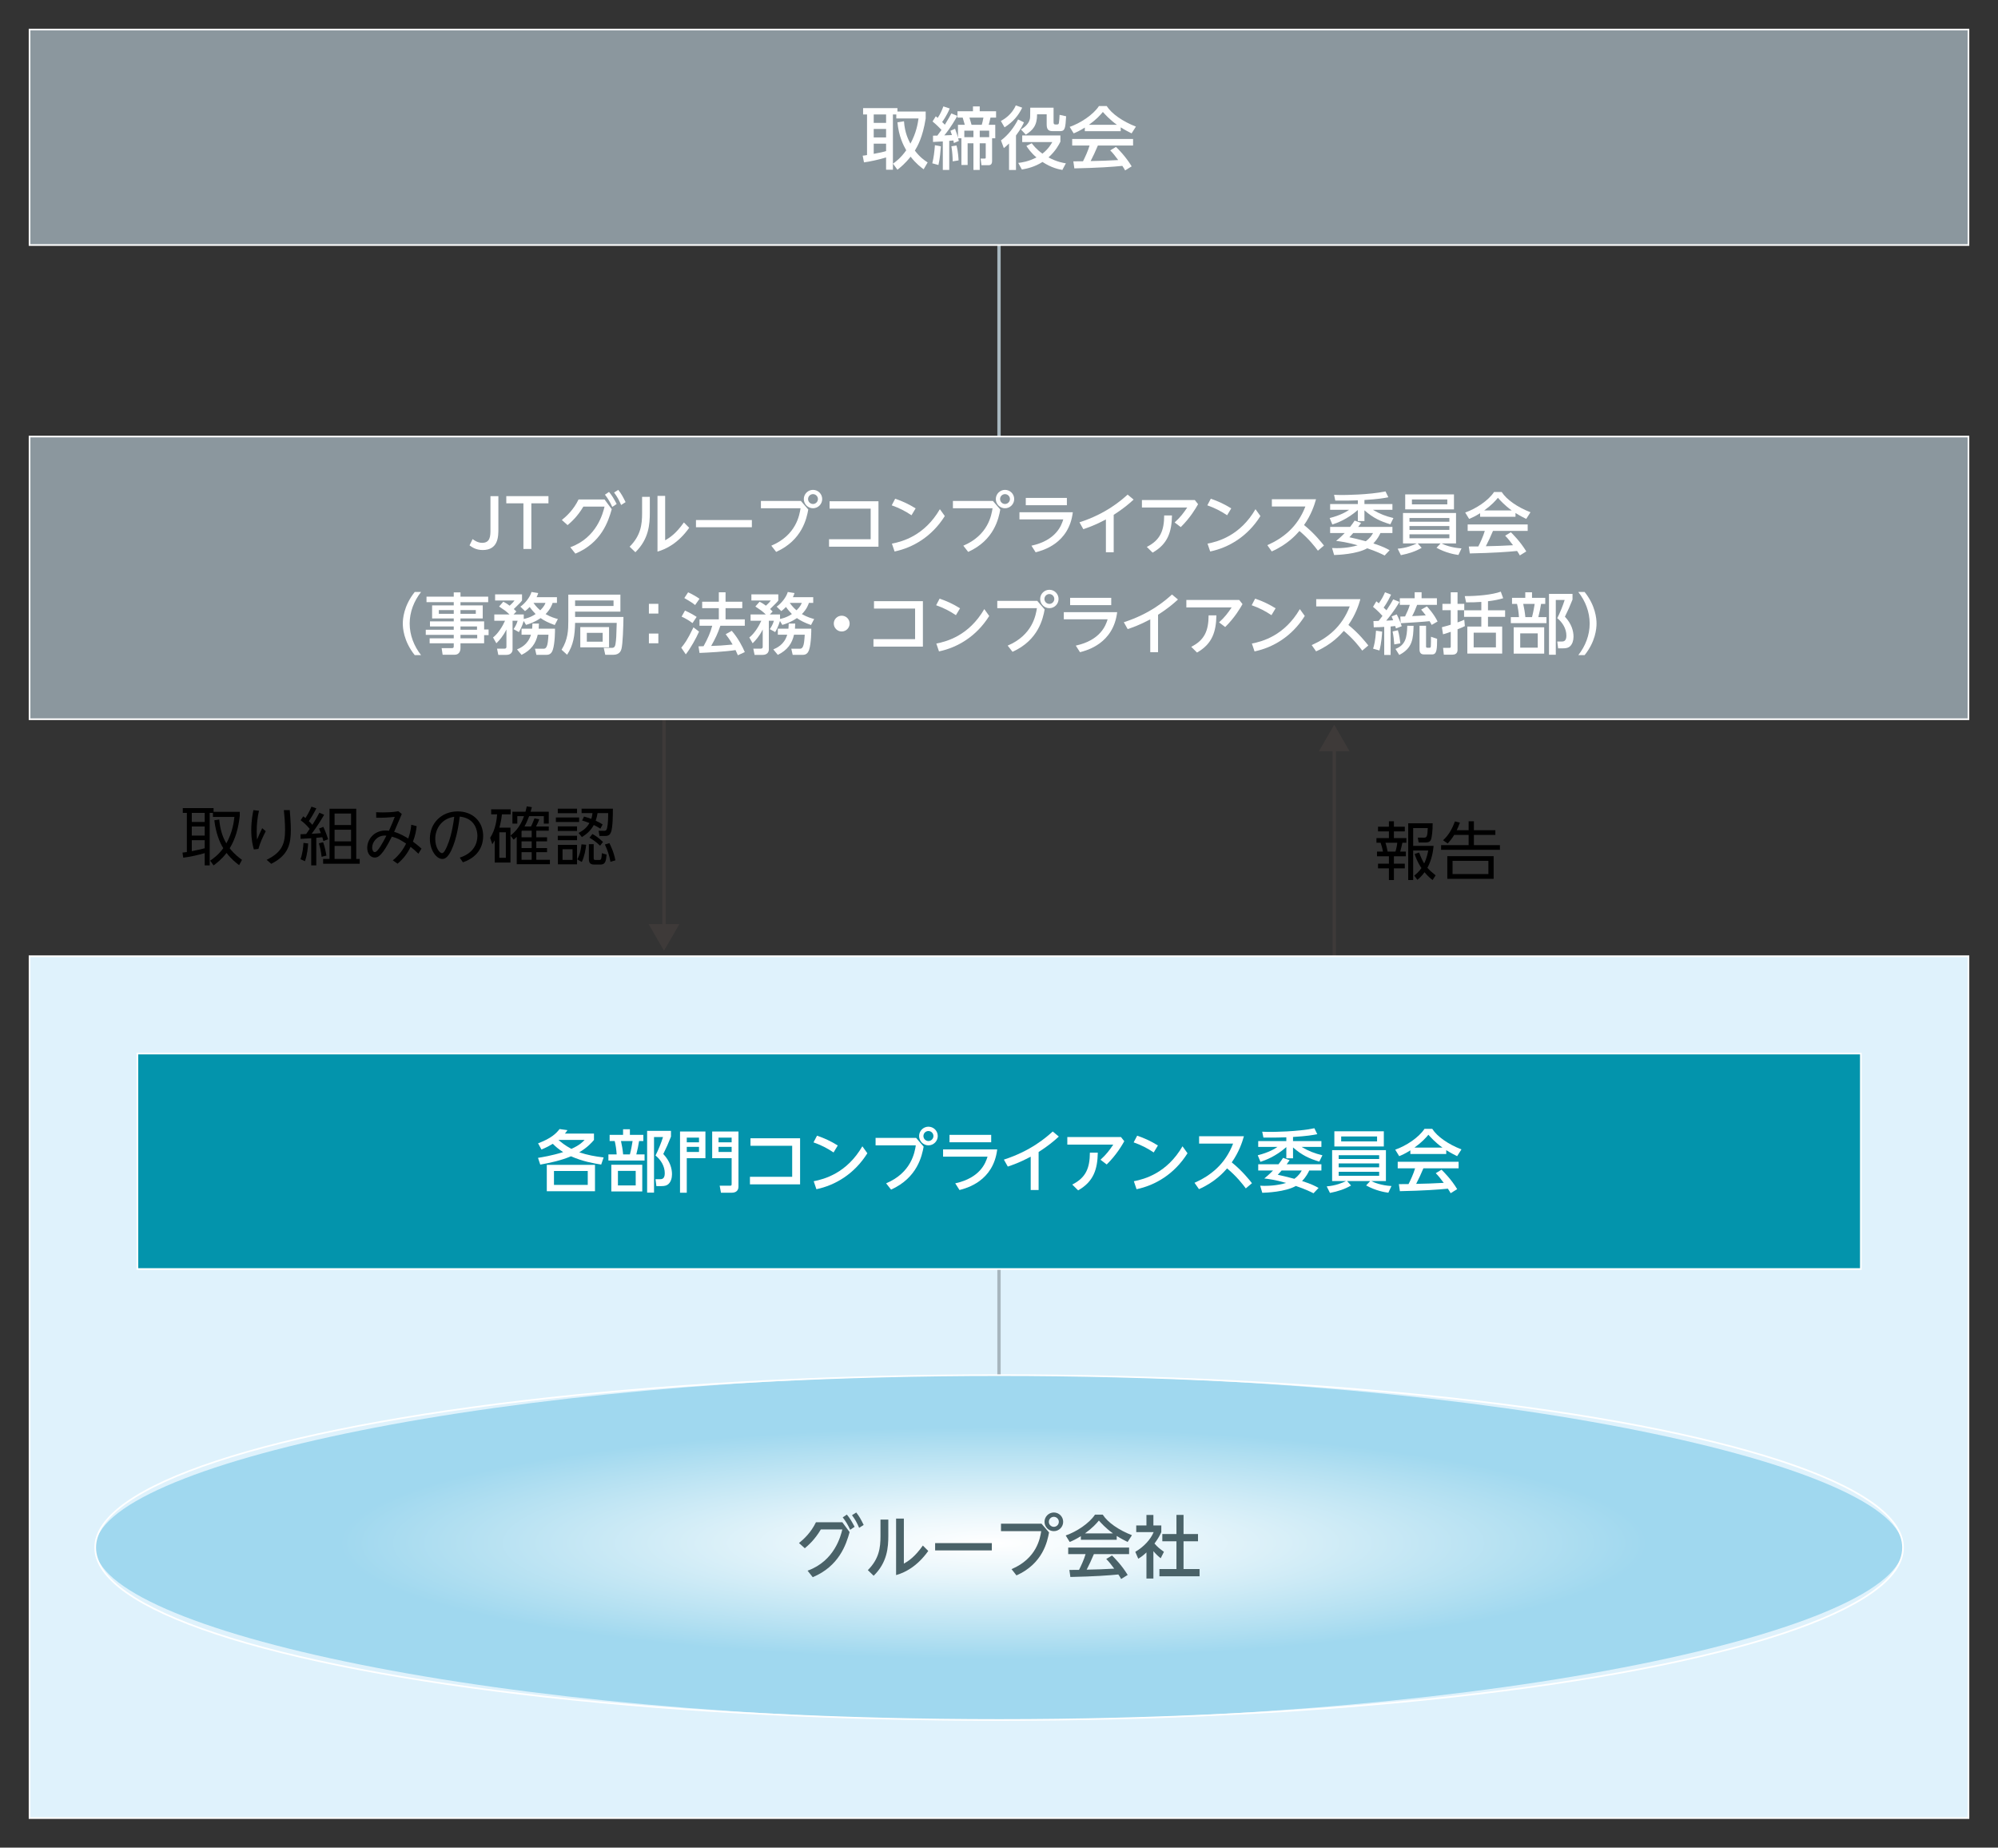 <?xml version="1.0" encoding="UTF-8"?>
<svg id="_レイヤー_2" data-name="レイヤー 2" xmlns="http://www.w3.org/2000/svg" xmlns:xlink="http://www.w3.org/1999/xlink" viewBox="0 0 600 554.765">
  <rect x="0" y="0" width="600" height="554.765" fill="#333333" stroke="none"/>
  <defs>
    <style>
      .cls-1, .cls-2, .cls-3, .cls-4, .cls-5, .cls-6 {
        fill: none;
      }

      .cls-2 {
        clip-path: url(#clippath-1);
      }

      .cls-7 {
        fill: #0394ac;
      }

      .cls-8 {
        fill: #fff;
      }

      .cls-9 {
        fill: #8b979e;
      }

      .cls-10 {
        fill: #dff2fc;
      }

      .cls-11 {
        fill: #3e3a39;
      }

      .cls-12 {
        fill: #4a6268;
      }

      .cls-13 {
        fill: url(#_名称未設定グラデーション_25);
      }

      .cls-3 {
        stroke: #a7b6be;
      }

      .cls-3, .cls-4, .cls-6 {
        stroke-miterlimit: 10;
      }

      .cls-4 {
        stroke: #3e3a39;
      }

      .cls-5 {
        clip-path: url(#clippath);
      }

      .cls-6 {
        stroke: #fff;
        stroke-width: .5px;
      }
    </style>
    <clipPath id="clippath">
      <path class="cls-1" d="m28.592,464.669c0,24.623,121.528,51.77,271.444,51.77,149.913,0,271.441-27.146,271.441-51.77,0-24.621-121.528-51.77-271.441-51.77-149.915,0-271.444,27.149-271.444,51.77"/>
    </clipPath>
    <radialGradient id="_名称未設定グラデーション_25" data-name="名称未設定グラデーション 25" cx="-5335.15" cy="-3155.187" fx="-5335.15" fy="-3155.187" r="2.536" gradientTransform="translate(413373.256 -42806.95) scale(77.425 -13.714)" gradientUnits="userSpaceOnUse">
      <stop offset="0" stop-color="#fff"/>
      <stop offset=".272" stop-color="#e9f6fb"/>
      <stop offset=".835" stop-color="#b1dff1"/>
      <stop offset="1" stop-color="#a0d8ef"/>
    </radialGradient>
    <clipPath id="clippath-1">
      <rect class="cls-1" width="600" height="554.765"/>
    </clipPath>
  </defs>
  <g id="_レイヤー_1-2" data-name="レイヤー 1">
    <g>
      <line class="cls-4" x1="400.671" y1="224.235" x2="400.671" y2="287.114"/>
      <polygon class="cls-11" points="396.058 225.584 400.671 217.597 405.284 225.584 396.058 225.584"/>
      <line class="cls-4" x1="199.399" y1="278.827" x2="199.399" y2="215.948"/>
      <polygon class="cls-11" points="204.012 277.478 199.399 285.466 194.787 277.478 204.012 277.478"/>
      <line class="cls-3" x1="300.001" y1="69.252" x2="300.001" y2="211.095"/>
      <rect class="cls-9" x="8.876" y="8.876" width="582.249" height="64.695"/>
      <rect class="cls-6" x="8.876" y="8.876" width="582.249" height="64.695"/>
      <rect class="cls-9" x="8.876" y="131.076" width="582.249" height="84.873"/>
      <rect class="cls-6" x="8.876" y="131.077" width="582.249" height="84.873"/>
      <rect class="cls-10" x="8.876" y="287.113" width="582.249" height="258.777"/>
      <rect class="cls-6" x="8.876" y="287.113" width="582.249" height="258.777"/>
      <line class="cls-3" x1="300.001" y1="366.74" x2="300.001" y2="418.304"/>
      <rect class="cls-7" x="41.259" y="316.341" width="517.554" height="64.695"/>
      <rect class="cls-6" x="41.259" y="316.342" width="517.554" height="64.695"/>
      <g class="cls-5">
        <rect class="cls-13" x="28.592" y="412.899" width="542.885" height="103.539"/>
      </g>
      <g class="cls-2">
        <ellipse class="cls-6" cx="300.036" cy="464.669" rx="271.443" ry="51.77"/>
      </g>
      <g>
        <path class="cls-8" d="m271.47,36.413c.243,3.531,1.34,5.601,1.928,6.717,1.745-3.186,2.212-5.966,2.436-7.569h-6.677v-1.197h-1.015v16.601h-2.05v-3.693c-1.969.629-5.135,1.299-6.637,1.481l-.385-2.01c.284,0,1.055-.142,1.299-.183v-12.196h-1.178v-1.908h10.31v1.035h8.483v2.07c-.894,5.703-2.456,8.341-3.247,9.66,1.461,1.948,2.922,2.963,3.835,3.552l-1.197,2.049c-.791-.567-2.212-1.603-3.916-3.774-1.705,2.131-3.166,3.288-3.958,3.917l-1.339-1.826c.832-.589,2.354-1.705,3.978-4.019-.853-1.502-2.232-4.14-2.639-8.401l1.969-.305Zm-9.092-2.05v2.537h3.714v-2.537h-3.714Zm0,4.363v2.537h3.714v-2.537h-3.714Zm3.714,4.403h-3.714v3.064c2.232-.405,2.76-.548,3.714-.832v-2.232Z"/>
        <path class="cls-8" d="m282.543,43.942c-.102,1.359-.265,3.693-.731,5.601l-1.847-.507c.427-1.685.649-3.511.792-5.439l1.786.346Zm-2.354-3.207c.689,0,.893,0,1.299-.021.284-.365.832-1.116,1.238-1.704-.203-.203-1.218-1.34-2.68-2.537l.975-1.562c.243.203.324.264.568.487.791-1.157,1.258-2.232,1.704-3.45l1.908.629c-.913,2.212-2.091,3.815-2.273,4.059.427.406.63.609.812.812,1.237-2.01,1.603-2.72,1.948-3.39l1.806.73c-.589,1.035-1.969,3.511-3.917,5.865,1.157-.04,1.827-.081,2.294-.102-.163-.507-.265-.812-.447-1.278l1.381-.608c.467,1.197.751,2.212.872,2.658v-3.856h2.05c-.122-.486-.487-1.704-.629-2.15h-1.562v-1.908h4.647v-1.461h2.029v1.461h4.911v1.908h-1.685c-.224,1.034-.365,1.644-.527,2.15h1.968v4.06h-.953v6.737c0,.406-.021,1.34-1.015,1.34h-2.172l-.264-1.989h1.218c.304,0,.324-.122.324-.324v-4.263h-1.806v7.996h-1.888v-7.996h-1.745v6.515h-1.867v-8.016h-.974l.202.791-1.481.629c-.081-.365-.102-.507-.162-.771-.305.02-.406.04-1.238.121v8.727h-1.928v-8.563c-1.116.081-1.988.121-2.942.162v-1.888Zm7.042,2.943c.487,1.664.629,4.2.629,4.484l-1.766.284c0-1.156-.102-2.841-.386-4.525l1.522-.243Zm5.094-2.497v-1.948h-2.739v1.948h2.739Zm-1.197-5.864c.122.324.527,1.847.629,2.15h3.064c.102-.345.386-1.339.508-2.15h-4.201Zm3.085,5.864h2.841v-1.948h-2.841v1.948Z"/>
        <path class="cls-8" d="m306.97,32.334c-1.197,2.436-2.679,4.2-5.297,5.905l-1.116-1.907c.873-.446,3.288-1.888,4.485-4.688l1.928.69Zm.527,4.403c-.243.548-.812,1.827-2.395,3.938v10.37h-2.09v-7.955c-.771.771-1.178,1.075-1.562,1.38l-.853-2.313c2.212-1.644,3.876-3.856,5.134-6.291l1.766.872Zm2.334,6.271c.427.548,1.38,1.826,3.207,3.125,1.806-1.421,2.557-2.76,2.963-3.471h-9.031v-1.988h11.467v1.867c-.467.934-1.34,2.679-3.572,4.729,2.577,1.359,4.404,1.644,5.216,1.766l-1.056,1.988c-1.116-.203-3.227-.608-5.966-2.395-2.354,1.502-4.607,1.989-6.19,2.273l-1.096-1.989c1.056-.122,2.983-.365,5.479-1.644-1.685-1.421-2.517-2.699-3.023-3.45l1.603-.812Zm6.556-10.675v4.1c0,.689,0,.953.649.953.71,0,.852,0,.953-.486.102-.528.183-1.807.203-2.415l1.969.426c-.224,3.511-.305,4.465-1.807,4.465h-2.029c-1.096,0-2.009-.102-2.009-1.989v-3.064h-2.882c.021,3.43-1.319,4.77-3.389,6.108l-1.462-1.562c.589-.365,2.273-1.38,2.679-3.104.102-.427.102-.711.122-3.43h7.002Z"/>
        <path class="cls-8" d="m325.774,38.3c-1.542.975-2.476,1.381-3.349,1.746l-1.197-1.948c3.268-1.137,7.062-3.633,8.788-6.251h2.334c1.481,2.313,4.748,4.606,8.767,6.17l-1.299,2.029c-.853-.427-2.029-1.015-3.268-1.807v1.157h-10.776v-1.097Zm12.096,12.867c-.243-.446-.365-.67-.832-1.36-2.78.284-7.326.609-14.409.751l-.304-2.11c.426,0,2.272,0,2.901-.021.528-.994,1.543-3.206,1.969-4.729h-5.216v-1.969h18.285v1.969h-10.573c-.689,1.645-1.481,3.369-2.171,4.668,3.795-.081,4.221-.102,8.279-.305-.994-1.319-1.502-2.009-2.395-2.901l1.726-1.056c.629.608,2.942,2.902,4.708,5.845l-1.969,1.218Zm-2.456-13.699c-2.191-1.542-3.733-3.308-4.221-3.855-.812.975-1.907,2.212-4.181,3.855h8.401Z"/>
      </g>
      <g>
        <path class="cls-8" d="m149.663,148.968v9.902c0,2.18-.02,6.281-4.7,6.281-2.021,0-3.201-.841-3.961-1.4l.92-1.881c.38.28,1.5,1.12,2.86,1.12,2.48,0,2.501-2.1,2.501-3.96v-10.062h2.38Z"/>
        <path class="cls-8" d="m159.563,164.831h-2.381v-13.703h-5.141v-2.16h12.662v2.16h-5.141v13.703Z"/>
        <path class="cls-8" d="m181.545,149.968l2.16,2.921c-1.021,3.66-3.121,10.102-10.922,13.343l-1.521-1.921c8.001-2.88,9.822-10.302,10.282-12.202h-6.361c-1.74,2.961-3.661,4.661-4.741,5.562l-1.721-1.541c1.421-1.14,3.561-3.12,5.021-6.161h7.802Zm1.34-2.261c.94,1.12,1.44,2.001,2.301,3.621l-1.32.88c-.721-1.56-1.2-2.36-2.2-3.681l1.22-.82Zm2.78-.62c.98,1.24,1.381,2.041,2.201,3.681l-1.341.86c-.7-1.62-1.14-2.42-2.12-3.74l1.26-.801Z"/>
        <path class="cls-8" d="m195.143,149.188v4.701c0,3.501-.28,7.962-4.341,11.923l-1.721-1.66c3.341-3.361,3.741-6.622,3.741-10.083v-4.881h2.32Zm4.602-.3v13.343c1.32-.74,3.261-2,5.621-5.361l1.6,1.601c-3.28,4.621-7.001,6.461-9.521,7.142v-16.724h2.301Z"/>
        <path class="cls-8" d="m225.786,156.149v2.16h-16.784v-2.16h16.784Z"/>
        <path class="cls-8" d="m240.505,150.408l2.221,2.58c-.48,2.621-1.801,9.202-9.643,12.723l-1.46-1.86c7.481-3.16,8.462-9.182,8.781-11.242h-11.902v-2.2h12.003Zm6.401-.561c0,1.521-1.24,2.761-2.761,2.761-1.54,0-2.761-1.26-2.761-2.761,0-1.54,1.261-2.761,2.761-2.761s2.761,1.2,2.761,2.761Zm-4.241,0c0,.841.681,1.48,1.48,1.48s1.48-.66,1.48-1.48-.681-1.48-1.48-1.48-1.48.641-1.48,1.48Z"/>
        <path class="cls-8" d="m248.962,161.91h12.503v-9.182h-12.343v-2.221h14.684v13.644h-14.844v-2.241Z"/>
        <path class="cls-8" d="m273.723,154.709c-1.88-1.24-3.62-2.16-5.941-2.98l1.041-1.98c2.3.78,4.141,1.66,6.141,2.9l-1.24,2.061Zm10.003.24c-3.881,6.181-9.543,9.481-15.084,10.642l-.8-2.36c3.181-.62,9.782-2.4,14.403-10.342l1.48,2.061Z"/>
        <path class="cls-8" d="m298.164,150.408l2.221,2.58c-.48,2.621-1.801,9.202-9.643,12.723l-1.46-1.86c7.481-3.16,8.462-9.182,8.781-11.242h-11.902v-2.2h12.003Zm6.401-.561c0,1.521-1.24,2.761-2.761,2.761-1.54,0-2.761-1.26-2.761-2.761,0-1.54,1.261-2.761,2.761-2.761s2.761,1.2,2.761,2.761Zm-4.241,0c0,.841.681,1.48,1.48,1.48s1.48-.66,1.48-1.48-.681-1.48-1.48-1.48-1.48.641-1.48,1.48Z"/>
        <path class="cls-8" d="m322.165,153.809c-1.141,9.422-9.082,11.482-11.162,12.022l-1.261-1.98c7.422-1.62,9.002-6.061,9.562-7.901h-13.163v-2.141h16.023Zm-1.78-4.301v2.181h-12.343v-2.181h12.343Z"/>
        <path class="cls-8" d="m334.443,165.831h-2.34v-9.862c-3.141,1.681-5.462,2.48-6.782,2.921l-1.16-2.061c8.042-2.58,12.643-6.682,14.464-8.321l1.8,1.5c-1.54,1.4-3.041,2.681-5.981,4.581v11.242Z"/>
        <path class="cls-8" d="m358.805,150.147l.98,1.24c-.62,1.101-2.301,4.041-5.201,6.882l-1.841-1.4c1.721-1.54,2.701-2.881,3.781-4.48h-13.603v-2.241h15.883Zm-6.861,4.621c-.08,4.901-1.24,8.582-5.821,11.163l-1.74-1.721c4.041-2.021,5.201-4.881,5.221-9.442h2.341Z"/>
        <path class="cls-8" d="m368.503,154.709c-1.88-1.24-3.62-2.16-5.941-2.98l1.041-1.98c2.3.78,4.141,1.66,6.141,2.9l-1.24,2.061Zm10.002.24c-3.88,6.181-9.542,9.481-15.083,10.642l-.8-2.36c3.181-.62,9.782-2.4,14.403-10.342l1.479,2.061Z"/>
        <path class="cls-8" d="m395.765,165.352c-.84-1.121-2.601-3.461-5.541-5.922-.96,1.101-3.58,4.062-8.321,6.142l-1.32-1.881c4.721-2.1,9.042-5.421,11.422-11.603h-10.062v-2.18h13.263c-.5,1.76-1.44,4.661-3.601,7.741,3.16,2.541,5.341,5.341,5.98,6.161l-1.82,1.541Z"/>
        <path class="cls-8" d="m407.764,150.228c-1.36.04-3.381.12-6.781.08l-.36-1.74c.82.04,1.44.061,2.461.061.5,0,7.981-.021,12.982-1.08l.86,1.76c-1.221.24-3.081.58-7.182.82v1.221h8.401v1.72h-5.861c2.001,1.221,3.881,1.94,6.162,2.48l-.921,1.881c-2.94-.9-5.041-1.82-7.781-4.201v3.221h-1.98v-3.32c-3.24,2.82-6.201,3.881-7.662,4.36l-.8-1.94c3.36-.86,5.081-1.94,5.842-2.48h-5.701v-1.72h8.321v-1.121Zm.98,6.782c-.24.34-.301.42-.881,1.2h10.282v1.84h-3.601c-.3.641-.84,1.78-2.12,3.121,2.881.92,3.98,1.54,4.881,2.04l-1.5,1.58c-.86-.439-2.4-1.2-5.222-2.16-3.141,1.78-8.781,1.98-9.941,2.021l-.62-2.101c.58.04.92.04,1.399.04,3.201,0,5.401-.6,6.282-.86-3.221-.939-5.422-1.2-6.462-1.32.48-.399,1.381-1.12,2.581-2.36h-4.381v-1.84h6.001c.66-.841,1.021-1.381,1.36-1.9l1.94.7Zm-2.381,3.04c-.58.681-.8.9-1.141,1.261,1.241.28,2.861.64,4.922,1.2,1.36-1,1.88-1.921,2.18-2.461h-5.961Z"/>
        <path class="cls-8" d="m437.965,166.632c-1.16-.16-3.761-.601-6.581-2.161l1.221-1.3h-6.862l1.181,1.32c-1.82,1.06-3.801,1.72-6.241,2.2l-.96-1.94c2.641-.2,4.74-1.08,5.721-1.58h-4.121v-9.143h15.924v9.143h-4.341c.82.439,3.021,1.32,5.981,1.48l-.921,1.98Zm-1.34-18.185v4.501h-14.644v-4.501h14.644Zm-13.363,7.082v1.12h11.983v-1.12h-11.983Zm0,2.42v1.16h11.983v-1.16h-11.983Zm0,2.48v1.181h11.983v-1.181h-11.983Zm.74-10.462v1.48h10.623v-1.48h-10.623Z"/>
        <path class="cls-8" d="m444.482,154.089c-1.521.96-2.44,1.36-3.301,1.721l-1.18-1.921c3.221-1.12,6.961-3.581,8.662-6.161h2.3c1.461,2.28,4.682,4.541,8.643,6.081l-1.281,2.001c-.84-.421-2-1.001-3.22-1.781v1.141h-10.623v-1.08Zm11.923,12.683c-.24-.44-.36-.66-.82-1.34-2.74.279-7.222.6-14.203.739l-.3-2.08c.42,0,2.24,0,2.86-.02.521-.98,1.521-3.161,1.94-4.661h-5.141v-1.94h18.023v1.94h-10.422c-.681,1.62-1.461,3.32-2.141,4.601,3.741-.08,4.161-.1,8.162-.3-.98-1.301-1.48-1.98-2.361-2.86l1.701-1.041c.62.601,2.9,2.861,4.641,5.762l-1.94,1.2Zm-2.421-13.503c-2.16-1.521-3.681-3.261-4.16-3.801-.801.96-1.881,2.181-4.121,3.801h8.281Z"/>
        <path class="cls-8" d="m124.545,196.712c-3.381-4.241-3.581-8.223-3.581-9.482,0-1.261.2-5.241,3.581-9.482h1.9c-2.141,2.721-3.421,6.021-3.421,9.482s1.3,6.762,3.421,9.482h-1.9Z"/>
        <path class="cls-8" d="m146.605,180.808h-8.322v.961h6.682v3.921h-6.682v.88h7.102v2.44h1.341v1.7h-1.341v2.44h-7.102v1.461c0,1.04-.52,1.98-1.74,1.98h-3.62l-.301-1.98h3.021c.54,0,.62-.16.62-.62v-.841h-7.242v-1.48h7.242v-1.04h-8.402v-1.54h8.402v-1h-7.142v-1.521h7.142v-.88h-6.502v-3.921h6.502v-.961h-8.183v-1.66h8.183v-1.28h2.02v1.28h8.322v1.66Zm-10.342,2.381h-4.481v1.12h4.481v-1.12Zm6.621,0h-4.602v1.12h4.602v-1.12Zm.36,4.901h-4.962v1h4.962v-1Zm.06,2.54h-5.021v1.04h5.021v-1.04Z"/>
        <path class="cls-8" d="m157.263,186.449c-.52,1.801-1.18,2.881-1.44,3.341l-1.601-.88c.261-.4.94-1.421,1.221-2.521h-1.521v8.642c0,.76-.5,1.601-1.84,1.601h-2.44l-.381-1.86h2.141c.4,0,.681-.101.681-.541v-5.221c-1.001,2.021-2.081,3.201-3.021,4.141l-1.001-1.74c1.521-1.18,2.881-3.381,3.601-5.021h-3.221v-1.9h4.562c-1.221-1.121-1.32-1.181-3.121-2.381l1.261-1.44c.58.3.98.5,1.9,1.2,1.04-.96,1.26-1.28,1.46-1.561h-5.821v-1.84h8.082v1.84c-.36.48-.5.66-2.461,2.561.36.32.48.44.761.74l-.841.881h3.062v1.36c.3-.061,1.92-.36,3.561-1.48-.4-.421-1.04-1.08-1.78-2.121-.641.681-1.001.94-1.4,1.24l-1.4-1.34c1.42-.96,2.94-2.9,3.341-4.401l2.021.32c-.12.42-.24.74-.48,1.24h6.102v1.721h-1.301c-.16.5-.58,1.8-2.101,3.36,1.561.9,2.821,1.24,3.682,1.48l-.94,1.801c-1.9-.681-3.141-1.301-4.241-2.081-1.721,1.181-3.24,1.7-4.381,2.041l-.7-1.181Zm2.541,2.32c.06-.66.06-1.02.08-1.54h1.96c0,.46-.02.76-.08,1.54h4.901c.02.42,0,4.421-.66,6.361-.5,1.501-1.44,1.501-2.201,1.501h-2.72l-.421-1.841h2.421c.44,0,.78-.02,1.08-.64.34-.721.42-1.761.54-3.581h-3.221c-.58,2.641-1.98,4.641-4.86,6.062l-1.36-1.641c.899-.38,3.301-1.36,4.181-4.421h-2.82v-1.801h3.181Zm.399-7.741c.881,1.24,1.581,1.84,2.041,2.221,1.14-1.121,1.44-1.861,1.56-2.221h-3.601Z"/>
        <path class="cls-8" d="m172.702,187.029c-.08,3.741-.48,6.642-2.4,9.562l-1.66-1.501c1.94-3.101,2.021-5.961,2.021-8.582v-7.961h15.643v5.101h-13.603v1.601h14.523c-.04,2.98-.2,8.162-.601,9.582-.12.46-.5,1.78-2.48,1.78h-2.381l-.46-2.08h2.321c.479,0,1.04,0,1.22-1.221.22-1.521.24-2,.36-6.281h-12.503Zm0-6.741v1.66h11.543v-1.66h-11.543Zm10.202,8.002v6.081h-8.642v-6.081h8.642Zm-6.682,1.72v2.661h4.762v-2.661h-4.762Z"/>
        <path class="cls-8" d="m197.704,181.309v2.92h-2.841v-2.92h2.841Zm0,8.922v2.92h-2.841v-2.92h2.841Z"/>
        <path class="cls-8" d="m209.923,189.65c-.841,1.94-2.541,5.001-3.981,6.821l-1.36-2.001c.881-1.04,1.761-2.12,3.661-6.101l1.681,1.28Zm-4.222-6.322c1.541.7,2.48,1.241,3.501,1.901l-1.24,1.86c-1.04-.78-2.08-1.4-3.28-1.94l1.02-1.821Zm.94-5.48c.82.34,2.701,1.4,3.421,1.94l-1.32,1.88c-.94-.74-1.181-.88-3.24-2.101l1.14-1.72Zm9.683,10.042c-.761,2.28-1.541,3.921-2.761,6.062,2.3-.08,3.2-.101,6.441-.42-.78-1.381-1.641-2.541-2.081-3.102l1.82-1.02c1.881,2.141,3.241,4.78,3.921,6.381l-2.08.96c-.26-.6-.44-1.02-.7-1.56-2.9.479-8.602.78-10.822.86l-.3-1.98c.279,0,1.36-.04,1.521-.04,1.319-2.421,2.04-4.041,2.601-6.142h-3.821v-1.921h5.801v-3.36h-5.001v-1.94h5.001v-2.82h2.021v2.82h5.021v1.94h-5.021v3.36h5.781v1.921h-7.341Z"/>
        <path class="cls-8" d="m234.223,186.449c-.52,1.801-1.18,2.881-1.44,3.341l-1.601-.88c.261-.4.94-1.421,1.221-2.521h-1.521v8.642c0,.76-.5,1.601-1.84,1.601h-2.44l-.381-1.86h2.141c.4,0,.681-.101.681-.541v-5.221c-1.001,2.021-2.081,3.201-3.021,4.141l-1.001-1.74c1.521-1.18,2.881-3.381,3.601-5.021h-3.22v-1.9h4.561c-1.221-1.121-1.32-1.181-3.121-2.381l1.261-1.44c.58.3.98.5,1.9,1.2,1.04-.96,1.26-1.28,1.46-1.561h-5.821v-1.84h8.082v1.84c-.36.48-.5.66-2.461,2.561.36.32.48.44.761.74l-.841.881h3.062v1.36c.3-.061,1.92-.36,3.561-1.48-.4-.421-1.04-1.08-1.78-2.121-.641.681-1.001.94-1.4,1.24l-1.4-1.34c1.42-.96,2.94-2.9,3.341-4.401l2.021.32c-.12.42-.24.74-.48,1.24h6.102v1.721h-1.301c-.16.5-.58,1.8-2.101,3.36,1.561.9,2.821,1.24,3.682,1.48l-.94,1.801c-1.9-.681-3.141-1.301-4.241-2.081-1.721,1.181-3.24,1.7-4.381,2.041l-.7-1.181Zm2.541,2.32c.06-.66.06-1.02.08-1.54h1.96c0,.46-.02.76-.08,1.54h4.901c.02.42,0,4.421-.66,6.361-.5,1.501-1.44,1.501-2.2,1.501h-2.721l-.421-1.841h2.421c.44,0,.78-.02,1.08-.64.34-.721.42-1.761.54-3.581h-3.221c-.58,2.641-1.98,4.641-4.86,6.062l-1.36-1.641c.899-.38,3.301-1.36,4.181-4.421h-2.82v-1.801h3.181Zm.399-7.741c.881,1.24,1.581,1.84,2.041,2.221,1.14-1.121,1.44-1.861,1.561-2.221h-3.602Z"/>
        <path class="cls-8" d="m255.144,187.229c0,1.28-1.04,2.381-2.381,2.381-1.32,0-2.38-1.081-2.38-2.381,0-1.341,1.1-2.36,2.38-2.36,1.32,0,2.381,1.06,2.381,2.36Z"/>
        <path class="cls-8" d="m262.301,191.91h12.503v-9.182h-12.343v-2.221h14.684v13.644h-14.844v-2.241Z"/>
        <path class="cls-8" d="m287.062,184.709c-1.88-1.24-3.62-2.16-5.941-2.98l1.041-1.98c2.3.78,4.141,1.66,6.141,2.9l-1.24,2.061Zm10.003.24c-3.881,6.181-9.543,9.481-15.084,10.642l-.8-2.36c3.181-.62,9.782-2.4,14.403-10.342l1.48,2.061Z"/>
        <path class="cls-8" d="m311.484,180.408l2.221,2.58c-.48,2.621-1.801,9.202-9.643,12.723l-1.46-1.86c7.481-3.16,8.462-9.182,8.781-11.242h-11.902v-2.2h12.003Zm6.401-.561c0,1.521-1.24,2.761-2.761,2.761-1.54,0-2.761-1.26-2.761-2.761,0-1.54,1.261-2.761,2.761-2.761s2.761,1.2,2.761,2.761Zm-4.241,0c0,.841.681,1.48,1.48,1.48s1.48-.66,1.48-1.48-.681-1.48-1.48-1.48-1.48.641-1.48,1.48Z"/>
        <path class="cls-8" d="m335.484,183.809c-1.141,9.422-9.082,11.482-11.162,12.022l-1.261-1.98c7.422-1.62,9.002-6.061,9.562-7.901h-13.163v-2.141h16.023Zm-1.78-4.301v2.181h-12.343v-2.181h12.343Z"/>
        <path class="cls-8" d="m347.763,195.831h-2.34v-9.862c-3.141,1.681-5.462,2.48-6.782,2.921l-1.16-2.061c8.042-2.58,12.643-6.682,14.464-8.321l1.8,1.5c-1.54,1.4-3.04,2.681-5.981,4.581v11.242Z"/>
        <path class="cls-8" d="m372.145,180.147l.98,1.24c-.62,1.101-2.301,4.041-5.201,6.882l-1.841-1.4c1.721-1.54,2.701-2.881,3.781-4.48h-13.603v-2.241h15.883Zm-6.861,4.621c-.08,4.901-1.24,8.582-5.821,11.163l-1.74-1.721c4.041-2.021,5.201-4.881,5.221-9.442h2.341Z"/>
        <path class="cls-8" d="m381.822,184.709c-1.88-1.24-3.62-2.16-5.941-2.98l1.041-1.98c2.3.78,4.141,1.66,6.141,2.9l-1.24,2.061Zm10.003.24c-3.881,6.181-9.543,9.481-15.084,10.642l-.8-2.36c3.181-.62,9.782-2.4,14.403-10.342l1.48,2.061Z"/>
        <path class="cls-8" d="m409.084,195.352c-.84-1.121-2.601-3.461-5.541-5.922-.96,1.101-3.58,4.062-8.321,6.142l-1.32-1.881c4.721-2.1,9.042-5.421,11.422-11.603h-10.062v-2.18h13.263c-.5,1.76-1.44,4.661-3.601,7.741,3.16,2.541,5.341,5.341,5.981,6.161l-1.821,1.541Z"/>
        <path class="cls-8" d="m412.441,186.489c.319,0,1.1-.02,1.561-.06.26-.32.56-.681,1.16-1.501-.48-.52-1.48-1.62-2.841-2.721l1-1.66c.36.28.48.38.74.601.74-1.04,1.28-1.961,1.86-3.321l1.82.721c-1.04,2.26-2.04,3.62-2.24,3.881.44.399.64.6.86.82,1.1-1.641,1.64-2.581,2.021-3.281l1.88.761c-.46.779-1.66,2.88-3.98,5.621,1.22-.04,1.78-.08,2.08-.12-.12-.341-.28-.721-.46-1.141l1.54-.62c.801,1.601,1.101,2.44,1.181,2.641l-.12-1.98c.28,0,1.32-.04,1.44-.04.58-1.2,1.12-2.381,1.42-3.48h-3v-1.98h4.461v-1.801h2.08v1.801h4.601v1.98h-5.941c-.439,1.18-.92,2.32-1.5,3.381,1.28-.04,2.98-.141,4.101-.221-.62-.82-1.04-1.3-1.399-1.72l1.74-.98c.46.521,2.16,2.381,3.2,4.541l-1.78,1.021c-.16-.32-.3-.601-.62-1.121-1.62.181-6.401.501-8.682.621.1.239.16.42.32.899l-1.741.66c-.06-.22-.14-.479-.22-.72-.32.04-.64.08-1.38.14v8.542h-1.921v-8.422c-1.08.08-1.98.101-3.141.12l-.1-1.86Zm2.62,3.161c-.02.479-.18,3.4-.82,5.661l-1.9-.54c.301-.94.681-2.321.881-5.401l1.84.28Zm4.722-.421c.439,1.341.659,3.181.739,3.941l-1.82.32c-.1-1.341-.239-2.621-.5-3.881l1.581-.381Zm4.721-1.32c-.141,3.801-.24,6.642-4.301,8.742l-1.141-1.801c3.041-1.2,3.44-3.44,3.541-6.961l1.9.02Zm3.74-.02v6.222c0,.239.101.38.36.38h.74c.26,0,.3-.181.34-.5.021-.181.061-2.301.04-2.801l1.841.62c-.021,2.9-.04,4.681-1.44,4.681h-2.48c-.34,0-1.36,0-1.36-1.44v-7.161h1.96Z"/>
        <path class="cls-8" d="m439.902,187.989c-.561.28-1.021.521-2.2.961v6.181c0,1.221-.9,1.44-1.561,1.44h-2.561l-.221-2.04h1.841c.22,0,.46-.021.46-.36v-4.461c-1.44.5-1.681.58-2.32.74l-.34-2.12c1.3-.341,1.74-.48,2.66-.761v-4.36h-2.5v-1.9h2.5v-3.461h2.041v3.461h2.02v1.9h-2.02v3.681c.779-.28,1.16-.44,2.02-.801l.181,1.9Zm6.941-4.74h5.141v1.96h-5.141v2.921h4.261v8.102h-10.462v-8.102h4.2v-2.921h-5.181v-1.96h5.181v-2.521c-1.68.119-2.66.14-4.58.14l-.4-1.881c3.66.021,8.281-.399,10.822-1.34l.72,1.98c-1.46.42-2.601.66-4.561.9v2.721Zm2.381,6.721h-6.682v4.421h6.682v-4.421Z"/>
        <path class="cls-8" d="m458.042,179.508v-1.66h2.021v1.66h3.98v1.82h-1.26c-.16,1.12-.5,2.761-.82,3.961h2.44v1.82h-10.702v-1.82h2.44c-.08-1.42-.3-2.881-.58-3.961h-1.5v-1.82h3.98Zm5.682,16.743h-9.162v-7.901h9.162v7.901Zm-1.94-6.081h-5.262v4.301h5.262v-4.301Zm-1.721-4.881c.42-1.521.7-3.381.8-3.961h-3.44c.3,1.4.48,2.341.641,3.961h2Zm5.102,11.303v-18.265h7.062v1.701c-1.001,2.48-1.121,2.74-2.281,5.141,1.98,2.101,2.581,4.261,2.581,6.001,0,1.181-.36,2.221-1,2.841-.501.5-1.161.66-2.201.66h-1.42l-.26-2.04h1.3c.58,0,1.44-.08,1.44-1.761,0-2.08-1.12-3.94-2.74-5.261.8-1.541,1.76-3.921,2.22-5.462h-2.66v16.444h-2.04Z"/>
        <path class="cls-8" d="m473.961,196.712c2.141-2.701,3.421-6.021,3.421-9.482s-1.28-6.781-3.421-9.482h1.9c3.24,4.041,3.58,7.942,3.58,9.482s-.34,5.441-3.58,9.482h-1.9Z"/>
      </g>
      <g>
        <path class="cls-8" d="m180.541,349.666c-2.313-.346-5.602-.954-9.072-2.477-2.942,1.238-6.088,1.928-9.233,2.496l-.67-2.029c1.137-.183,4.12-.649,7.55-1.725-1.481-.954-2.253-1.644-3.105-2.496-.974.588-1.704.994-3.409,1.725l-1.015-1.867c4.019-1.521,5.438-2.983,6.453-4.282l2.375.325c-.386.568-.508.71-.771,1.035h8.727v1.907c-.548.649-1.888,2.232-4.424,3.714,2.536.832,4.627,1.218,7.326,1.542l-.73,2.132Zm-1.867,8.016h-14.47v-7.915h14.47v7.915Zm-2.172-6.088h-10.146v4.181h10.146v-4.181Zm-8.787-9.315c.751.649,2.009,1.705,3.876,2.679,2.558-1.136,3.531-2.212,3.957-2.679h-7.833Z"/>
        <path class="cls-8" d="m187.108,340.757v-1.685h2.05v1.685h4.038v1.847h-1.278c-.162,1.136-.508,2.8-.832,4.018h2.476v1.847h-10.857v-1.847h2.477c-.082-1.44-.305-2.922-.589-4.018h-1.522v-1.847h4.039Zm5.764,16.985h-9.295v-8.016h9.295v8.016Zm-1.969-6.169h-5.338v4.363h5.338v-4.363Zm-1.745-4.952c.426-1.542.71-3.43.812-4.018h-3.49c.304,1.42.486,2.374.649,4.018h2.029Zm5.175,11.467v-18.529h7.164v1.726c-1.015,2.517-1.137,2.78-2.313,5.216,2.009,2.131,2.617,4.322,2.617,6.088,0,1.197-.365,2.253-1.015,2.882-.507.508-1.177.67-2.232.67h-1.44l-.264-2.07h1.319c.588,0,1.461-.081,1.461-1.786,0-2.11-1.137-3.998-2.78-5.337.812-1.562,1.786-3.978,2.252-5.54h-2.698v16.682h-2.07Z"/>
        <path class="cls-8" d="m204.209,339.741h7.631v8.017h-5.602v10.37h-2.029v-18.387Zm2.029,3.248h3.674v-1.4h-3.674v1.4Zm0,2.901h3.674v-1.542h-3.674v1.542Zm13.476,1.867h-5.845v-8.017h7.895v16.54c0,1.116-.649,1.847-2.05,1.847h-3.206l-.386-2.11h3.044c.467,0,.548-.021.548-.548v-7.712Zm-3.937-4.769h3.937v-1.4h-3.937v1.4Zm0,2.901h3.937v-1.542h-3.937v1.542Z"/>
        <path class="cls-8" d="m225.207,353.339h12.684v-9.315h-12.521v-2.252h14.896v13.84h-15.058v-2.272Z"/>
        <path class="cls-8" d="m250.323,346.033c-1.907-1.259-3.673-2.192-6.027-3.024l1.056-2.009c2.334.791,4.201,1.685,6.23,2.942l-1.259,2.091Zm10.147.243c-3.938,6.271-9.681,9.619-15.302,10.797l-.812-2.395c3.227-.63,9.924-2.436,14.611-10.492l1.502,2.09Z"/>
        <path class="cls-8" d="m275.116,341.67l2.252,2.618c-.486,2.658-1.826,9.335-9.781,12.906l-1.481-1.887c7.59-3.207,8.584-9.315,8.909-11.405h-12.075v-2.232h12.177Zm6.494-.568c0,1.542-1.259,2.801-2.801,2.801-1.562,0-2.801-1.279-2.801-2.801,0-1.562,1.278-2.801,2.801-2.801,1.521,0,2.801,1.218,2.801,2.801Zm-4.303,0c0,.853.69,1.502,1.502,1.502s1.502-.67,1.502-1.502-.69-1.502-1.502-1.502-1.502.649-1.502,1.502Z"/>
        <path class="cls-8" d="m299.463,345.12c-1.157,9.559-9.214,11.648-11.324,12.196l-1.279-2.009c7.529-1.645,9.133-6.149,9.701-8.017h-13.354v-2.171h16.256Zm-1.807-4.363v2.212h-12.521v-2.212h12.521Z"/>
        <path class="cls-8" d="m311.896,357.316h-2.374v-10.005c-3.187,1.705-5.541,2.517-6.88,2.963l-1.177-2.09c8.158-2.618,12.825-6.778,14.672-8.443l1.827,1.522c-1.562,1.421-3.085,2.72-6.068,4.647v11.405Z"/>
        <path class="cls-8" d="m336.628,341.406l.994,1.258c-.629,1.116-2.334,4.1-5.276,6.981l-1.867-1.421c1.746-1.562,2.74-2.922,3.836-4.546h-13.8v-2.272h16.113Zm-6.961,4.688c-.081,4.972-1.258,8.706-5.905,11.324l-1.766-1.745c4.1-2.05,5.276-4.952,5.297-9.579h2.374Z"/>
        <path class="cls-8" d="m346.463,346.033c-1.907-1.259-3.673-2.192-6.027-3.024l1.056-2.009c2.334.791,4.201,1.685,6.23,2.942l-1.259,2.091Zm10.147.243c-3.938,6.271-9.681,9.619-15.302,10.797l-.812-2.395c3.227-.63,9.924-2.436,14.611-10.492l1.502,2.09Z"/>
        <path class="cls-8" d="m374.117,356.829c-.853-1.136-2.639-3.511-5.622-6.007-.974,1.116-3.632,4.12-8.441,6.23l-1.34-1.908c4.789-2.131,9.173-5.499,11.588-11.771h-10.208v-2.212h13.455c-.507,1.786-1.461,4.729-3.653,7.854,3.207,2.577,5.419,5.418,6.068,6.25l-1.847,1.562Z"/>
        <path class="cls-8" d="m386.287,341.487c-1.38.04-3.43.121-6.88.081l-.365-1.766c.832.04,1.461.061,2.496.061.508,0,8.098-.021,13.171-1.096l.873,1.786c-1.238.243-3.126.588-7.286.832v1.237h8.523v1.746h-5.945c2.029,1.237,3.937,1.968,6.25,2.517l-.934,1.907c-2.983-.913-5.114-1.847-7.895-4.262v3.268h-2.009v-3.369c-3.288,2.861-6.291,3.938-7.772,4.424l-.812-1.968c3.409-.873,5.154-1.969,5.926-2.517h-5.784v-1.746h8.442v-1.136Zm.994,6.88c-.243.345-.304.426-.893,1.217h10.431v1.867h-3.652c-.305.649-.853,1.807-2.151,3.166,2.923.934,4.038,1.562,4.952,2.07l-1.522,1.604c-.873-.447-2.436-1.218-5.297-2.192-3.187,1.807-8.909,2.01-10.086,2.05l-.629-2.131c.588.041.934.041,1.42.041,3.247,0,5.479-.609,6.373-.873-3.268-.954-5.5-1.218-6.556-1.34.487-.405,1.4-1.136,2.618-2.395h-4.444v-1.867h6.088c.67-.852,1.035-1.399,1.381-1.928l1.968.711Zm-2.415,3.084c-.588.69-.812.913-1.156,1.278,1.258.284,2.902.65,4.992,1.218,1.38-1.015,1.907-1.948,2.212-2.496h-6.048Z"/>
        <path class="cls-8" d="m416.924,358.128c-1.178-.162-3.815-.608-6.677-2.191l1.237-1.319h-6.961l1.197,1.34c-1.847,1.075-3.855,1.745-6.331,2.232l-.975-1.969c2.679-.203,4.81-1.096,5.805-1.604h-4.181v-9.274h16.154v9.274h-4.404c.832.446,3.064,1.34,6.068,1.502l-.934,2.009Zm-1.36-18.447v4.566h-14.855v-4.566h14.855Zm-13.557,7.185v1.136h12.156v-1.136h-12.156Zm0,2.455v1.178h12.156v-1.178h-12.156Zm0,2.517v1.197h12.156v-1.197h-12.156Zm.751-10.613v1.501h10.776v-1.501h-10.776Z"/>
        <path class="cls-8" d="m423.531,345.403c-1.542.975-2.476,1.381-3.349,1.746l-1.197-1.948c3.268-1.137,7.062-3.633,8.788-6.251h2.333c1.482,2.313,4.749,4.606,8.768,6.17l-1.299,2.029c-.853-.427-2.029-1.015-3.268-1.807v1.157h-10.776v-1.097Zm12.096,12.867c-.243-.446-.365-.67-.832-1.36-2.78.284-7.326.609-14.409.751l-.304-2.11c.426,0,2.272,0,2.901-.021.528-.994,1.543-3.206,1.969-4.729h-5.216v-1.969h18.285v1.969h-10.573c-.689,1.645-1.481,3.369-2.171,4.668,3.795-.081,4.221-.102,8.279-.305-.994-1.319-1.501-2.009-2.395-2.901l1.726-1.056c.629.608,2.942,2.902,4.708,5.845l-1.969,1.218Zm-2.456-13.699c-2.191-1.542-3.733-3.308-4.221-3.855-.812.975-1.907,2.212-4.181,3.855h8.401Z"/>
      </g>
      <g>
        <path class="cls-12" d="m252.949,457.063l2.191,2.963c-1.035,3.714-3.166,10.248-11.08,13.536l-1.543-1.948c8.118-2.923,9.965-10.452,10.432-12.38h-6.454c-1.766,3.004-3.714,4.729-4.81,5.642l-1.745-1.562c1.441-1.156,3.612-3.166,5.094-6.25h7.915Zm1.359-2.294c.954,1.137,1.461,2.029,2.334,3.674l-1.34.893c-.73-1.583-1.217-2.395-2.231-3.734l1.237-.832Zm2.821-.629c.994,1.258,1.4,2.07,2.232,3.734l-1.36.872c-.71-1.644-1.156-2.455-2.15-3.795l1.278-.812Z"/>
        <path class="cls-12" d="m266.762,456.271v4.77c0,3.551-.284,8.077-4.403,12.095l-1.746-1.685c3.39-3.409,3.796-6.717,3.796-10.228v-4.952h2.354Zm4.668-.305v13.536c1.339-.75,3.308-2.029,5.702-5.438l1.624,1.624c-3.328,4.688-7.104,6.555-9.66,7.244v-16.966h2.334Z"/>
        <path class="cls-12" d="m297.846,463.334v2.191h-17.027v-2.191h17.027Z"/>
        <path class="cls-12" d="m312.775,457.51l2.252,2.618c-.486,2.658-1.826,9.335-9.781,12.906l-1.481-1.887c7.59-3.207,8.584-9.315,8.909-11.405h-12.075v-2.232h12.177Zm6.494-.568c0,1.542-1.259,2.801-2.801,2.801-1.562,0-2.801-1.279-2.801-2.801,0-1.562,1.278-2.801,2.801-2.801s2.801,1.218,2.801,2.801Zm-4.303,0c0,.853.69,1.502,1.502,1.502s1.502-.67,1.502-1.502-.69-1.502-1.502-1.502-1.502.649-1.502,1.502Z"/>
        <path class="cls-12" d="m324.578,461.243c-1.542.975-2.476,1.381-3.349,1.746l-1.197-1.948c3.268-1.137,7.062-3.633,8.788-6.251h2.333c1.482,2.313,4.749,4.606,8.768,6.17l-1.299,2.029c-.853-.427-2.029-1.015-3.268-1.807v1.157h-10.776v-1.097Zm12.096,12.867c-.243-.446-.365-.67-.832-1.36-2.78.284-7.326.609-14.409.751l-.304-2.11c.426,0,2.272,0,2.901-.021.528-.994,1.543-3.206,1.969-4.729h-5.216v-1.969h18.285v1.969h-10.573c-.689,1.645-1.481,3.369-2.171,4.668,3.795-.081,4.221-.102,8.279-.305-.994-1.319-1.501-2.009-2.395-2.901l1.726-1.056c.629.608,2.942,2.902,4.708,5.845l-1.969,1.218Zm-2.456-13.699c-2.191-1.542-3.733-3.308-4.221-3.855-.812.975-1.907,2.212-4.181,3.855h8.401Z"/>
        <path class="cls-12" d="m346.367,473.968h-2.09v-7.833c-1.218,1.136-1.826,1.502-2.456,1.887l-.893-2.069c2.598-1.522,4.587-3.714,5.521-5.926h-5.236v-1.989h3.064v-3.166h2.09v3.166h2.375v1.989c-.345.771-.812,1.785-2.05,3.43,1.035,1.177,1.522,1.521,2.841,2.496l-.974,1.928c-.954-.771-1.502-1.319-2.192-2.131v8.219Zm6.921-19.097h2.131v5.743h4.343v2.172h-4.343v8.341h4.81v2.172h-12.055v-2.172h5.114v-8.341h-4.241v-2.172h4.241v-5.743Z"/>
      </g>
      <g>
        <path d="m72.005,243.762v1.197c-.399,3.67-1.293,6.901-3.022,9.754,1.482,1.863,2.946,2.928,3.688,3.46l-.856,1.598c-.931-.704-2.338-1.788-3.783-3.67-1.464,1.939-3.061,3.118-3.897,3.745l-1.026-1.426c1.235-.836,2.661-1.958,3.936-3.745-1.16-1.863-2.243-4.677-2.681-8.385l1.482-.228c.209,2.528.817,5.019,2.13,7.167,1.825-3.251,2.243-6.369,2.414-7.928h-6.445v-1.217h-.97v15.761h-1.502v-3.688c-1.197.399-4.695,1.198-6.444,1.369l-.229-1.521c.646-.076.912-.096,1.312-.172v-11.749h-1.217v-1.445h9.24v1.122h7.871Zm-10.533.323h-3.878v2.719h3.878v-2.719Zm0,4.068h-3.878v2.738h3.878v-2.738Zm-3.878,7.415c2.624-.532,2.909-.59,3.878-.875v-2.414h-3.878v3.289Z"/>
        <path d="m77.772,243.438c-.476,2.11-.685,4.068-.685,6.236,0,1.235.057,1.825.114,2.414.514-1.255.874-2.053,1.54-3.422l1.064.912c-.874,1.692-1.692,3.423-2.205,5.324l-1.369.151c-.305-1.083-.779-2.908-.779-5.779,0-2.833.456-5.134.646-6.027l1.673.19Zm9.24-.19c.114,1.464.323,3.821.323,5.856,0,4.049-.532,7.586-5.875,10.267l-1.388-1.198c4.791-2.339,5.532-5.038,5.532-9.012,0-2.205-.19-4.126-.361-5.913h1.769Z"/>
        <path d="m90.23,258.002c.666-1.769.855-3.821.894-4.905l1.407.152c-.038.97-.229,3.327-.951,5.342l-1.35-.589Zm7.11-13.366c-.646,1.122-1.597,2.795-3.745,5.723,1.464-.075,2.263-.151,2.757-.209-.304-.779-.361-.95-.551-1.368l1.292-.514c.761,1.559,1.312,3.327,1.445,3.727l-1.407.532c-.189-.685-.247-.855-.342-1.141-.59.076-1.255.133-1.807.189v8.271h-1.521v-8.156c-1.008.058-2.928.19-3.194.19l-.019-1.388c.513-.02.646-.02,1.691-.076.229-.305.532-.741,1.065-1.54-.932-1.103-1.636-1.787-2.719-2.586l.779-1.179c.342.247.438.323.665.514.229-.361,1.122-1.749,1.807-3.423l1.464.514c-.837,1.692-1.807,3.213-2.243,3.841.589.57.817.836,1.045,1.103.114-.171,1.046-1.616,2.11-3.632l1.426.608Zm-.76,12.625c-.171-1.521-.381-2.567-.817-4.05l1.273-.323c.456,1.255.723,2.472.988,4.012l-1.444.361Zm10.399-14.431v15.077h1.046v1.444h-10.989v-1.444h1.92v-15.077h8.023Zm-1.559,1.444h-4.943v3.461h4.943v-3.461Zm0,4.867h-4.943v3.479h4.943v-3.479Zm0,4.867h-4.943v3.898h4.943v-3.898Z"/>
        <path d="m117.958,258.325c1.692-1.35,3.042-3.08,3.992-5.038-1.863-1.198-2.528-1.616-4.277-2.072-2.928,5.836-4.145,6.273-5.134,6.273-1.35,0-2.262-1.255-2.262-2.928,0-2.49,2.015-5.19,5.476-5.19.475,0,.798.038,1.045.076,1.104-2.49,1.16-2.624,1.749-4.183-2.053.228-3.498.304-5.57.266l-.019-1.653c.513.019,1.064.057,1.977.057,2.929,0,4.184-.267,4.678-.361l1.045.837c-1.045,2.472-1.521,3.593-2.3,5.361,1.806.514,3.479,1.54,4.239,1.996.685-1.901.837-3.422.894-4.126l1.636.419c-.152,1.35-.419,2.813-1.122,4.658.399.285,1.483,1.083,2.566,2.091l-.932,1.521c-.741-.723-1.502-1.426-2.338-2.054-.989,2.054-2.187,3.594-3.917,5.058l-1.426-1.008Zm-2.434-7.434c-2.339,0-3.765,1.996-3.765,3.612,0,.76.323,1.35.799,1.35.894,0,2.319-2.719,3.479-4.924-.248-.038-.361-.038-.514-.038Z"/>
        <path d="m138.061,257.508c4.088-1.312,5.305-4.126,5.305-6.541,0-1.368-.532-5.266-5.305-5.779-.266,2.092-.874,6.598-2.51,10.076-1.217,2.586-2.262,2.644-2.737,2.644-1.769,0-3.727-2.644-3.727-6.084,0-4.734,3.574-8.194,8.347-8.194,4.524,0,7.662,3.042,7.662,7.396,0,2.187-.817,6.084-6.084,7.89l-.951-1.406Zm-7.357-5.628c0,2.528,1.235,4.277,2.034,4.277.608,0,1.141-1.217,1.54-2.129.608-1.426,1.521-3.992,2.13-8.784-3.86.552-5.704,3.67-5.704,6.636Z"/>
        <path d="m153.296,248.515v10.476h-4.734v-6.673c-.342.627-.476.817-.723,1.179l-.646-1.939c1.73-2.604,2.016-5.951,2.092-7.054h-1.787v-1.502h5.855v1.502h-2.623c-.172,1.56-.381,2.566-.761,4.012h3.327Zm-1.388,1.388h-1.959v7.662h1.959v-7.662Zm7.548-1.749c.266-.476.418-.799,1.045-2.434l1.445.285c-.247.685-.456,1.16-.97,2.148h3.821v1.273h-3.745v1.978h3.232v1.217h-3.232v2.016h3.232v1.235h-3.232v2.282h4.088v1.33h-9.963v-8.213c-.399.399-.57.532-.932.837l-.932-1.217c1.997-1.616,3.156-3.365,4.05-5.837h-2.016v2.243h-1.464v-3.574h3.917c.209-.761.266-1.046.38-1.598l1.54.229c-.133.532-.189.761-.38,1.369h5.456v3.574h-1.482v-2.243h-4.411c-.665,1.729-1.159,2.681-1.388,3.099h1.939Zm-2.719,1.273c-.058.076-.058.096-.114.152v1.825h3.042v-1.978h-2.928Zm2.928,3.194h-3.042v2.016h3.042v-2.016Zm0,3.251h-3.042v2.282h3.042v-2.282Z"/>
        <path d="m173.912,245.454v1.368h-6.978v-1.368h6.978Zm-.628-2.644v1.369h-5.779v-1.369h5.779Zm0,5.324v1.368h-5.779v-1.368h5.779Zm0,2.813v1.331h-5.779v-1.331h5.779Zm0,2.738v5.836h-5.741v-5.836h5.741Zm-1.35,1.312h-3.004v3.194h3.004v-3.194Zm1.426,3.042c.875-1.598,1.141-3.347,1.255-4.525l1.407.134c-.133,1.426-.532,3.574-1.312,5.171l-1.351-.779Zm.381-7.947c.95-.494,2.319-1.273,3.27-2.966-.57-.229-.932-.361-2.205-.761l.57-1.179c.57.152,1.008.267,2.187.685.247-.761.304-1.274.361-1.73h-3.271v-1.331h9.393c0,1.654,0,5.571-.552,7.016-.266.704-.627,1.179-1.749,1.179h-1.711l-.267-1.559,1.674.019c.589,0,.76-.36.874-.855.285-1.159.323-3.231.323-4.468h-3.194c-.151.932-.266,1.445-.551,2.281,1.084.495,1.521.761,2.072,1.122l-.666,1.274c-.665-.419-1.103-.685-1.977-1.104-.855,1.56-1.996,2.643-3.574,3.632l-1.008-1.255Zm4.544,3.384v4.146c0,.322,0,.589.476.589h1.235c.589,0,.646-.438.741-2.034l1.426.418c-.151,1.654-.285,2.985-1.711,2.985h-2.072c-1.026,0-1.54-.419-1.54-1.636v-4.468h1.445Zm1.92.457c-1.426-1.407-2.681-2.11-3.194-2.396l.894-1.122c.799.456,1.883,1.103,3.176,2.396l-.875,1.122Zm3.118,4.829c-.38-2.092-.894-3.499-1.673-5.19l1.35-.419c.267.533,1.331,2.624,1.807,5.172l-1.483.438Z"/>
      </g>
      <g>
        <path d="m418.591,246.595v1.636h3.271v1.406h-3.271v2.016h3.746v1.388h-1.198c-.171.875-.494,2.11-.665,2.662h1.691v1.407h-3.574v2.224h3.271v1.407h-3.271v3.498h-1.502v-3.498h-3.27v-1.407h3.27v-2.224h-3.574v-1.407h1.787c-.152-.913-.494-2.072-.703-2.662h-1.255v-1.388h3.745v-2.016h-3.27v-1.406h3.27v-1.636h1.502Zm.456,9.107c.229-.666.476-1.825.552-2.662h-3.536c.266.875.513,1.845.646,2.662h2.338Zm11.161,8.536c-.59-.456-1.351-1.045-2.415-2.338-.894,1.217-1.578,1.806-2.148,2.281l-.95-1.273c.551-.457,1.35-1.065,2.167-2.263-1.388-2.072-1.825-3.536-2.034-4.24l1.331-.418c.589,1.54,1.008,2.434,1.521,3.271.817-1.674,1.103-3.271,1.217-3.879h-4.524v8.859h-1.483v-17.035h7.339c.02,2.187-.247,4.316-.514,4.905-.133.305-.398.855-1.577.855h-2.111l-.266-1.464,1.844.02c.837,0,1.065-.285,1.16-2.871h-4.392v5.343h6.141c-.152,1.482-.476,4.05-1.863,6.578.666.761,1.388,1.407,2.472,2.263l-.912,1.406Z"/>
        <path d="m441.032,249.275v-2.681h1.578v2.681h6.445v1.407h-6.445v3.08h7.814v1.407h-17.663v-1.407h8.271v-3.08h-4.335c-.513.855-.95,1.483-1.958,2.586l-1.388-.97c1.844-1.635,2.89-3.821,3.574-5.666l1.483.381c-.476,1.273-.666,1.691-.951,2.262h3.574Zm7.51,14.602h-13.917v-6.806h13.917v6.806Zm-1.577-5.399h-10.762v3.974h10.762v-3.974Z"/>
      </g>
    </g>
  </g>
</svg>